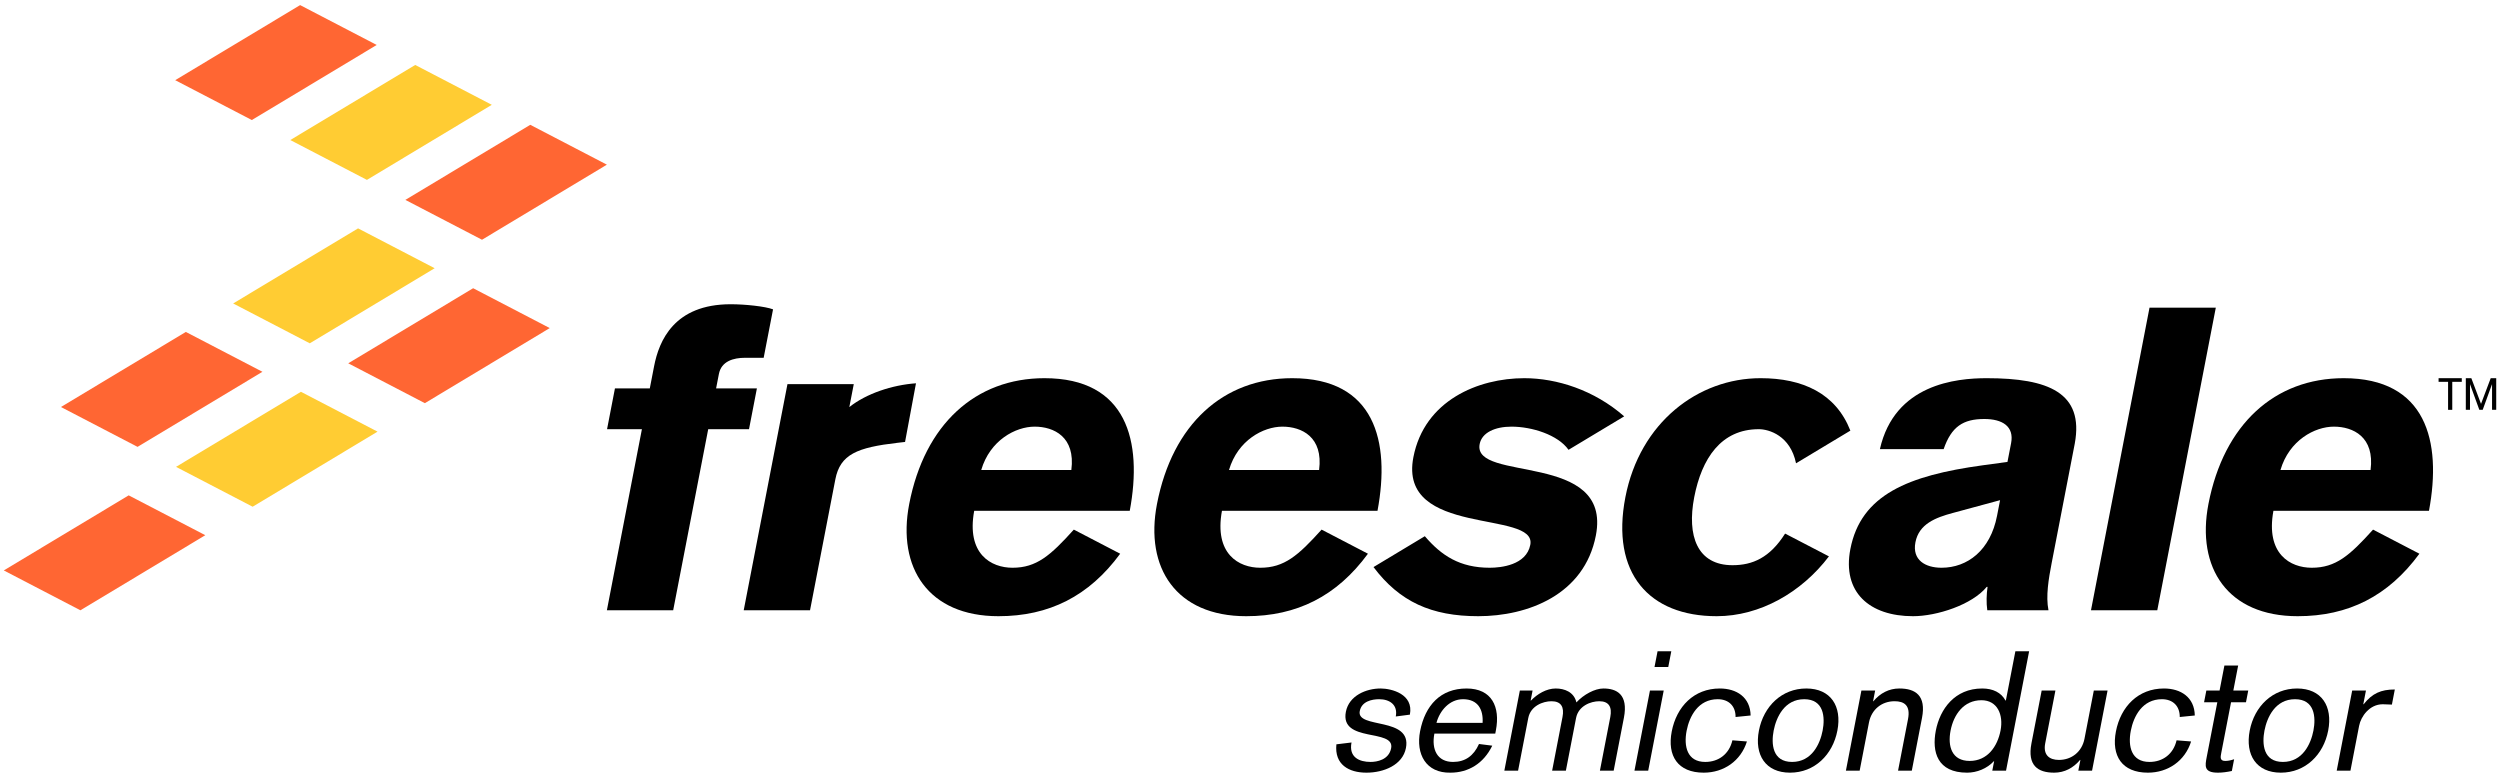 <svg xmlns="http://www.w3.org/2000/svg" width="450" height="140" viewBox="0 0 225 70"><path fill="#000" d="M121.636 66.823c-.261 1.344.717 1.751 1.713 1.751.573 0 1.649-.181 1.854-1.237.348-1.797-4.621-.453-4.075-3.276.284-1.464 1.839-2.097 3.122-2.097.982 0 2.998.498 2.639 2.354l-1.269.166c.203-1.057-.56-1.555-1.497-1.555-.663 0-1.576.197-1.745 1.072-.316 1.63 4.708.467 4.156 3.32-.294 1.524-1.984 2.219-3.553 2.219-1.585 0-2.893-.725-2.706-2.551l1.361-.166"/><path fill="#000" d="M129.095 66.023c-.277 1.434.261 2.551 1.68 2.551 1.086 0 1.856-.543 2.334-1.615l1.194.151c-.781 1.615-2.16 2.43-3.76 2.43-2.212.045-3.132-1.675-2.735-3.728.452-2.339 1.846-3.848 4.185-3.848 2.264 0 3.047 1.645 2.636 3.772l-.055.287zm4.338-.966c.076-1.176-.404-2.128-1.762-2.128-1.208 0-2.1 1.027-2.389 2.128h4.151"/><path fill="#000" d="M136.787 62.145h1.146l-.175.905h.03c.566-.588 1.388-1.086 2.232-1.086.785 0 1.644.317 1.856 1.253.65-.709 1.661-1.253 2.431-1.253 1.176 0 2.254.513 1.846 2.626l-.922 4.769h-1.239l.935-4.829c.172-.891-.118-1.419-.993-1.419-.77 0-1.878.422-2.088 1.509l-.917 4.739h-1.237l.933-4.829c.173-.891-.117-1.419-.992-1.419-.77 0-1.878.422-2.088 1.509l-.917 4.739h-1.237l1.396-7.214"/><path fill="#000" d="M148.496 62.145h1.239l-1.396 7.214h-1.237zm.684-3.532h1.237l-.274 1.419h-1.238l.275-1.419"/><path fill="#000" d="M156.202 64.53c.008-.981-.612-1.601-1.608-1.601-1.751 0-2.543 1.525-2.798 2.838-.271 1.404.046 2.807 1.676 2.807 1.222 0 2.162-.725 2.444-1.946l1.308.104c-.551 1.752-2.082 2.808-3.893 2.808-2.325 0-3.301-1.509-2.874-3.713.432-2.234 1.999-3.863 4.323-3.863 1.51 0 2.747.785 2.776 2.43l-1.354.136"/><path fill="#000" d="M162.567 61.964c2.203 0 3.221 1.599 2.798 3.787-.422 2.189-2.06 3.789-4.263 3.789-2.204 0-3.223-1.6-2.799-3.789.423-2.188 2.06-3.787 4.264-3.787zm-1.279 6.61c1.78 0 2.519-1.63 2.749-2.823.231-1.192.123-2.822-1.657-2.822-1.781 0-2.518 1.63-2.75 2.822-.231 1.193-.123 2.823 1.658 2.823"/><path fill="#000" d="M167.526 62.145h1.238l-.186.966h.029c.609-.725 1.4-1.147 2.336-1.147 1.448 0 2.427.633 2.039 2.641l-.919 4.754h-1.238l.896-4.634c.239-1.237-.337-1.614-1.212-1.614-1.147 0-2.074.739-2.299 1.901l-.841 4.347h-1.238l1.395-7.214"/><path fill="#000" d="M180.544 69.359h-1.238l.167-.86h-.031.015c-.629.678-1.544 1.041-2.42 1.041-2.67 0-3.186-1.857-2.813-3.789.374-1.931 1.698-3.787 4.173-3.787.966 0 1.711.362 2.099 1.086h.03l.858-4.437h1.238zm-3.273-.875c1.601 0 2.5-1.299 2.778-2.733.277-1.433-.286-2.731-1.72-2.731-1.6 0-2.499 1.298-2.777 2.731-.278 1.434.12 2.733 1.719 2.733"/><path fill="#000" d="M188.286 69.359h-1.237l.187-.966h-.03c-.608.724-1.399 1.147-2.335 1.147-1.449 0-2.428-.634-2.04-2.641l.92-4.754h1.237l-.919 4.754c-.199 1.026.345 1.494 1.235 1.494 1.148 0 2.075-.74 2.299-1.902l.841-4.346h1.238l-1.396 7.214"/><path fill="#000" d="M196.178 64.53c.008-.981-.612-1.601-1.607-1.601-1.752 0-2.544 1.525-2.799 2.838-.271 1.404.047 2.807 1.677 2.807 1.222 0 2.162-.725 2.444-1.946l1.307.104c-.55 1.752-2.082 2.808-3.893 2.808-2.324 0-3.3-1.509-2.874-3.713.432-2.234 2-3.863 4.324-3.863 1.51 0 2.746.785 2.775 2.43l-1.354.136"/><path fill="#000" d="M198.571 62.145h1.191l.435-2.249h1.238l-.435 2.249h1.343l-.204 1.056h-1.344l-.886 4.588c-.067.347-.135.695.363.695.271 0 .524-.061.799-.152l-.205 1.057c-.425.09-.844.151-1.251.151-1.283 0-1.166-.604-1.009-1.419l.953-4.92h-1.193l.205-1.056"/><path fill="#000" d="M206.738 61.964c2.204 0 3.223 1.599 2.799 3.787-.422 2.189-2.06 3.789-4.264 3.789-2.203 0-3.221-1.6-2.798-3.789.422-2.188 2.06-3.787 4.263-3.787zm-1.278 6.61c1.781 0 2.519-1.63 2.749-2.823.231-1.192.123-2.822-1.657-2.822-1.781 0-2.518 1.63-2.75 2.822-.23 1.193-.122 2.823 1.658 2.823"/><path fill="#000" d="M211.698 62.145h1.238l-.239 1.238h.03c.778-.981 1.554-1.329 2.807-1.329l-.262 1.359c-.238-.015-.613-.03-.824-.03-1.193 0-1.964 1.101-2.125 1.931l-.782 4.045h-1.237l1.394-7.214"/><path fill="#000" d="M220.327 34.365h-.855v-.328h2.088v.328h-.856v2.52h-.377v-2.52"/><path fill="#000" d="M221.923 34.037h.497l.871 2.312.873-2.312h.496v2.848h-.376v-2.292h-.009l-.832 2.292h-.304l-.831-2.292h-.008v2.292h-.377v-2.848"/><path fill="#f63" d="m22.665 10.803 11.239-6.757-6.893-3.587-11.243 6.757 6.897 3.587"/><path fill="#fc3" d="m33.023 16.19 11.239-6.757-6.893-3.587-11.243 6.757 6.897 3.587"/><path fill="#f63" d="m43.38 21.577 11.239-6.757-6.894-3.587-11.242 6.757 6.897 3.587"/><path fill="#fc3" d="m27.88 30.898 11.24-6.758-6.894-3.587-11.242 6.758 6.896 3.587"/><path fill="#f63" d="m38.237 36.285 11.24-6.758-6.894-3.587-11.242 6.757 6.896 3.588"/><path fill="#f63" d="m12.38 40.218 11.239-6.757-6.893-3.587-11.242 6.757 6.896 3.587"/><path fill="#fc3" d="m22.738 45.605 11.239-6.757-6.894-3.587-11.242 6.757 6.897 3.587"/><path fill="#f63" d="m7.237 54.926 11.24-6.758-6.894-3.586-11.242 6.757 6.896 3.587"/><path fill="#000" d="M57.772 38.627h-3.137l.71-3.672h3.137l.385-1.989c.444-2.295 1.806-5.584 6.894-5.584 1.3 0 3.1.191 3.813.459l-.844 4.36h-1.682c-1.034 0-2.125.306-2.347 1.454l-.252 1.3h3.672l-.71 3.672h-3.672l-3.152 16.295h-5.967l3.152-16.295"/><path fill="#000" d="M70.871 34.573h5.968l-.4 2.065c1.537-1.224 3.866-1.989 5.999-2.142l-.983 5.279-.665.076c-3.639.421-5.172 1.033-5.609 3.29l-2.278 11.781h-5.968l3.936-20.349"/><path fill="#000" d="M184.649 50.676c-.274 1.416-.539 2.984-.286 4.246h-5.508c-.096-.688-.07-1.415.024-2.104h-.075c-1.306 1.607-4.489 2.64-6.632 2.64-3.901 0-6.393-2.142-5.639-6.045.947-4.895 5.22-6.617 11.9-7.535l2.239-.305.326-1.684c.296-1.53-.802-2.179-2.409-2.179-1.912 0-2.964.688-3.662 2.715h-5.737c1.323-5.852 6.858-6.388 9.612-6.388 5.546 0 8.776 1.301 7.926 5.891zm-4.642-5.661-4.239 1.148c-1.573.421-3.061.994-3.379 2.639-.311 1.606.895 2.295 2.348 2.295 2.334 0 4.396-1.568 4.995-4.667l.275-1.415"/><path fill="#000" d="m188.189 54.922 5.268-27.235h5.966l-5.267 27.235h-5.967"/><path fill="#000" d="M91.124 51.097c-1.913 0-4.163-1.224-3.446-5.126h14c1.175-6.273-.255-11.934-7.675-11.934-6.197 0-10.783 4.131-12.174 11.323-1.109 5.737 1.719 10.098 8.031 10.098 4.552 0 8.15-1.798 10.956-5.623l-4.172-2.17c-2.103 2.333-3.353 3.432-5.52 3.432zm1.997-12.699c1.721 0 3.686.918 3.3 3.901h-8.11c.787-2.677 3.089-3.901 4.81-3.901"/><path fill="#000" d="M113.422 51.097c-1.913 0-4.162-1.224-3.446-5.126h13.999c1.176-6.273-.253-11.934-7.674-11.934-6.197 0-10.783 4.131-12.173 11.323-1.111 5.737 1.719 10.098 8.03 10.098 4.552 0 8.151-1.798 10.956-5.623l-4.171-2.17c-2.104 2.333-3.354 3.432-5.521 3.432zm1.997-12.699c1.722 0 3.686.918 3.3 3.901h-8.109c.786-2.677 3.088-3.901 4.809-3.901"/><path fill="#000" d="M208.054 51.097c-1.912 0-4.162-1.224-3.446-5.126h14c1.175-6.273-.255-11.934-7.675-11.934-6.197 0-10.783 4.131-12.174 11.323-1.109 5.737 1.719 10.098 8.031 10.098 4.552 0 8.151-1.798 10.956-5.623l-4.172-2.17c-2.103 2.333-3.352 3.432-5.52 3.432zm1.997-12.699c1.721 0 3.686.918 3.3 3.901h-8.109c.785-2.677 3.088-3.901 4.809-3.901"/><path fill="#000" d="M160.659 48.023c-1.379 2.18-2.936 2.845-4.734 2.845-3.175 0-4.117-2.64-3.445-6.12.674-3.482 2.409-6.121 5.813-6.121.913 0 2.838.575 3.35 3.07l4.89-2.94c-1.317-3.367-4.31-4.72-8.079-4.72-5.623 0-10.868 3.978-12.17 10.711-1.324 6.846 2.136 10.71 8.217 10.71 3.899 0 7.637-2.138 10.102-5.384l-3.944-2.051"/><path fill="#000" d="M133.169 39.966c.201-1.033 1.375-1.568 2.867-1.568 1.831 0 4.175.732 5.132 2.085l5.009-3.011c-2.693-2.361-6.059-3.435-8.992-3.435-4.13 0-8.991 1.989-9.982 7.115-1.398 7.23 11.139 4.705 10.524 7.879-.354 1.837-2.656 2.066-3.65 2.066-2.699 0-4.354-1.097-5.843-2.838l-4.619 2.778c2.348 3.118 5.208 4.421 9.427 4.421 4.437 0 9.551-1.913 10.586-7.268 1.472-7.612-11.132-4.743-10.459-8.224"/></svg>